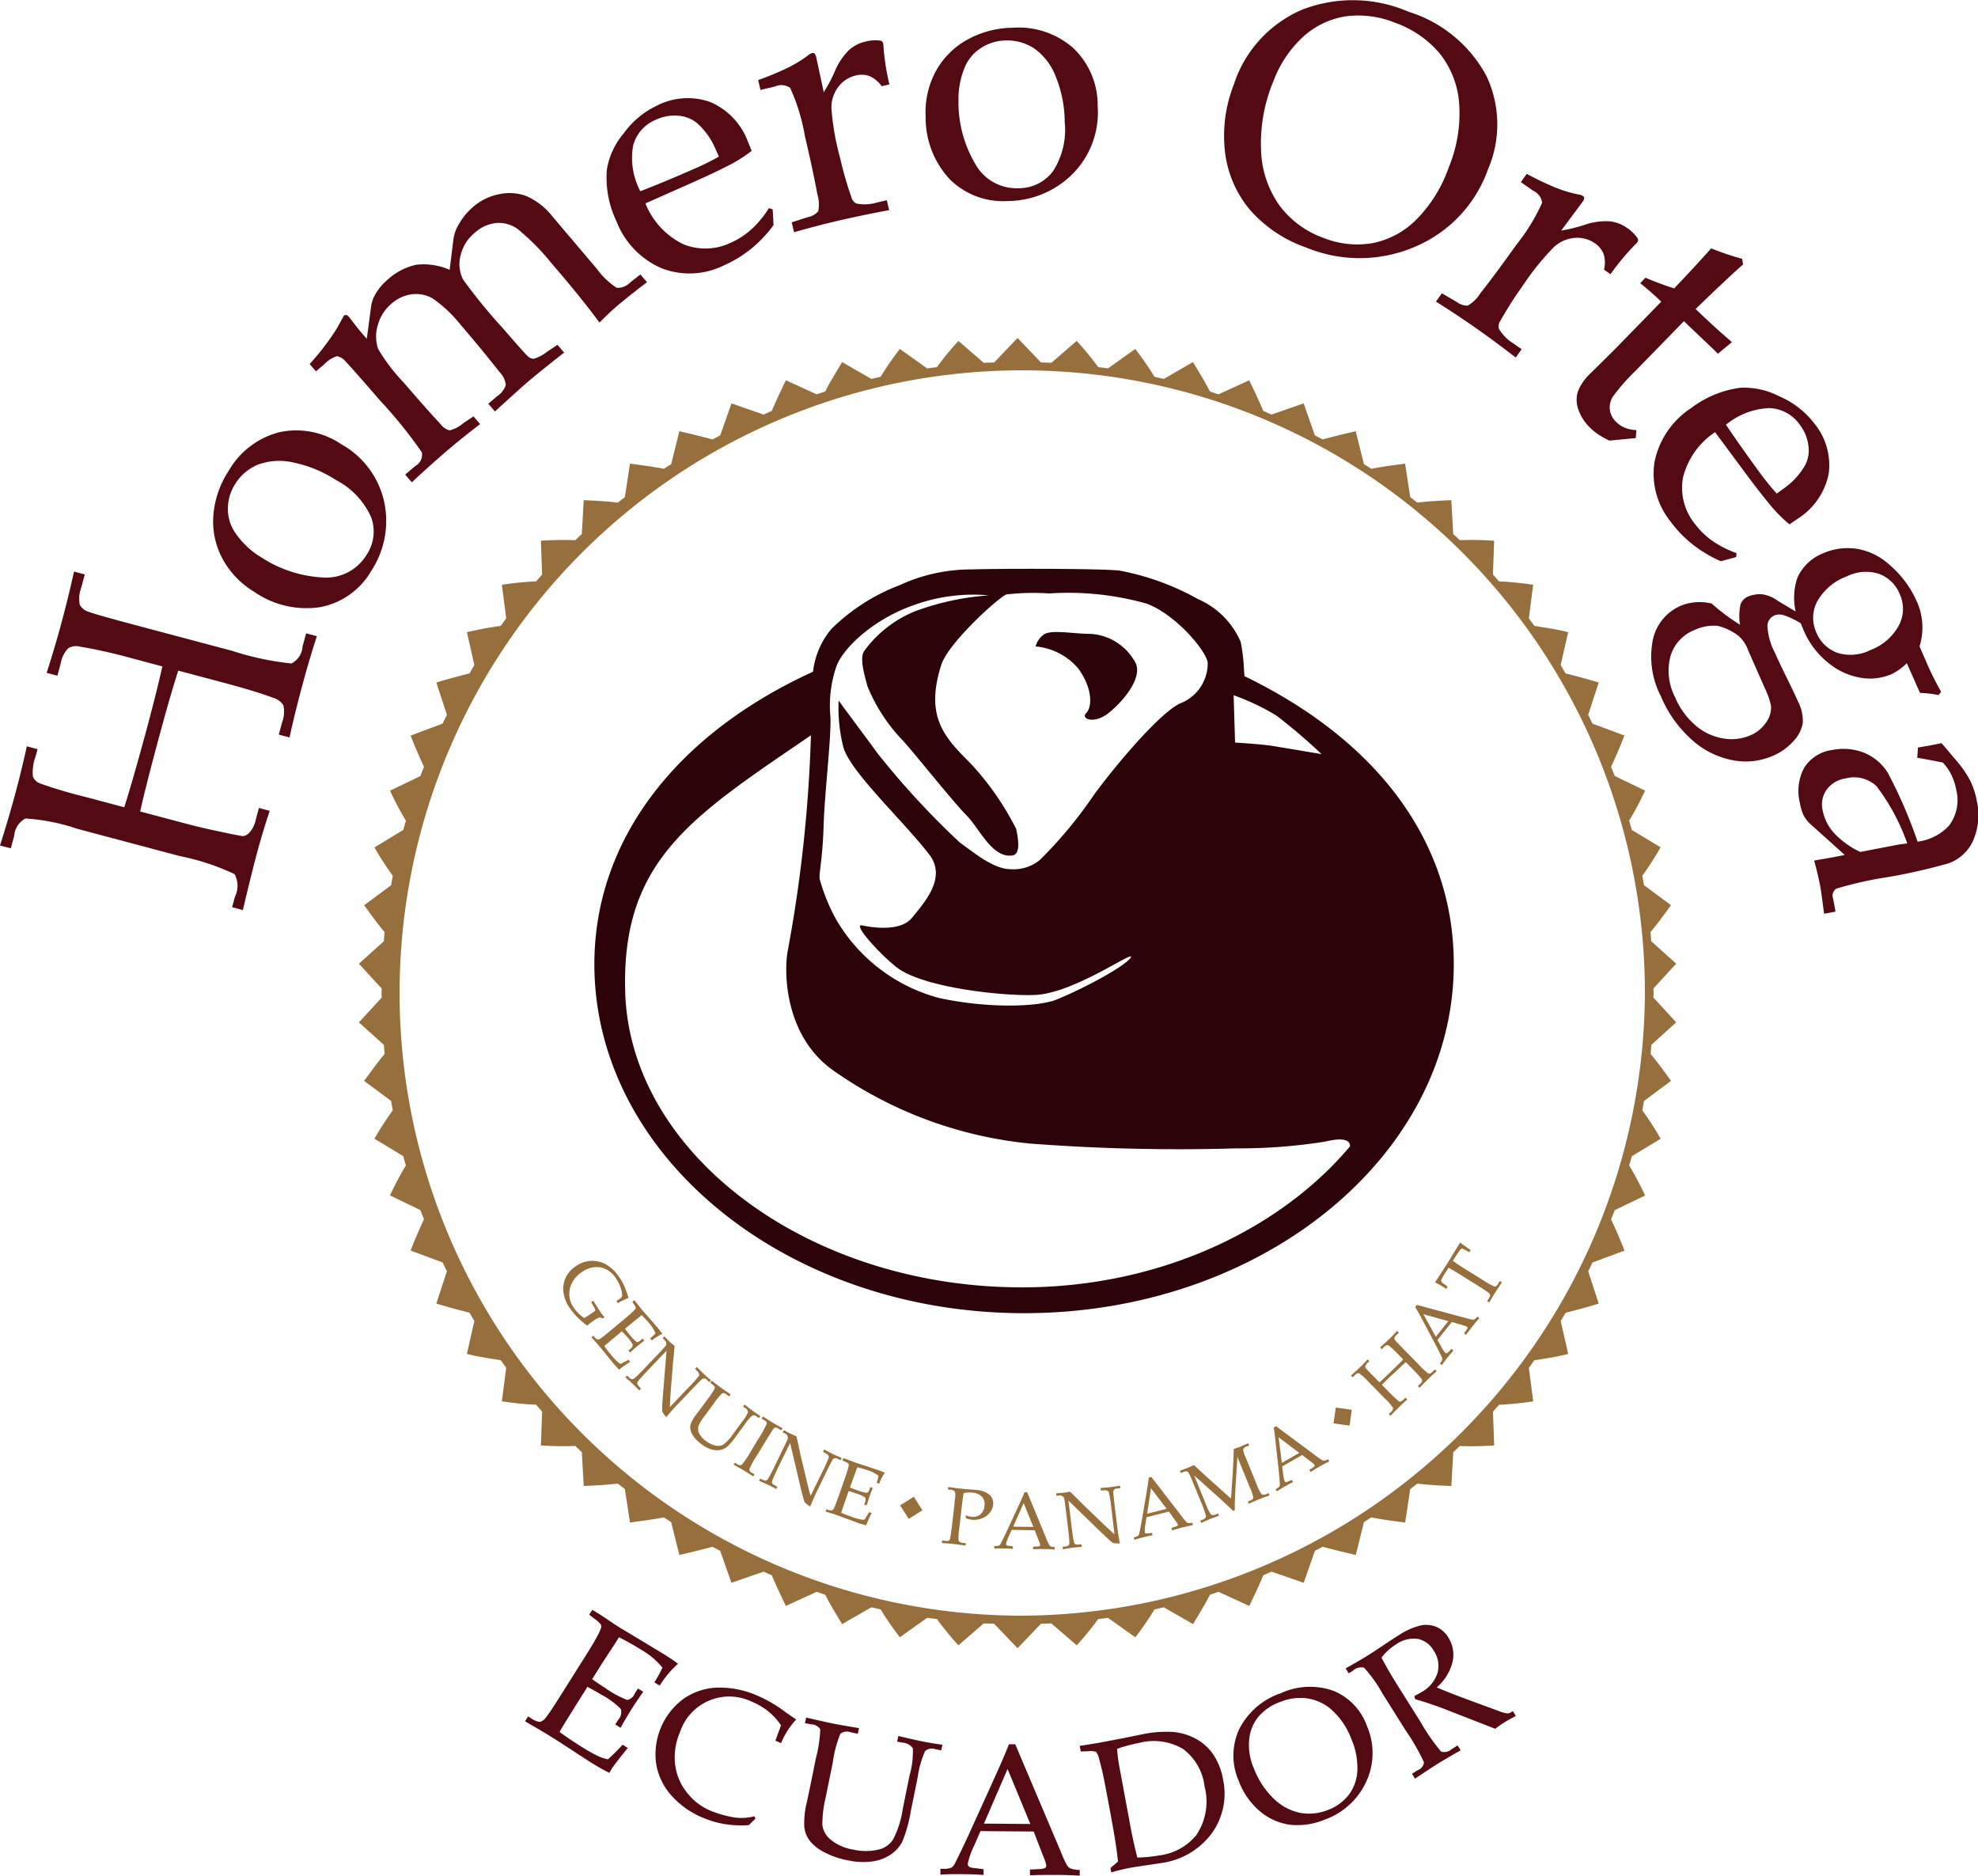 <svg id="logo_b01.svg" xmlns="http://www.w3.org/2000/svg" width="116" height="110" viewBox="0 0 116 110">
  <defs>
    <style>
      .cls-1 {
        fill: #2b0309;
      }

      .cls-1, .cls-2, .cls-3 {
        fill-rule: evenodd;
      }

      .cls-2 {
        fill: #976f3c;
      }

      .cls-3 {
        fill: #540a12;
      }
    </style>
  </defs>
  <path id="シェイプ_1" data-name="シェイプ 1" class="cls-1" d="M923.244,589.215c0.857,1.19.8,2.264,0.457,2.6s0.455,0.679,1.31,0,2.169-2.206,1.483-3.113a3.194,3.194,0,0,0-2.507-1.528c-1.029,0-2.4-.282-2.8.057a1.279,1.279,0,0,0-.455.679A3.7,3.7,0,0,1,923.244,589.215Zm9.74,0.438c-0.007-.106-0.02-0.226-0.029-0.355a10.545,10.545,0,0,0-.193-1.649,4.8,4.8,0,0,0-2.5-2.513,15.084,15.084,0,0,0-4.632-1.679c-0.674-.07-3.058-0.1-5.063-0.1-1.545,0-2.923.013-3.6,0.036a10,10,0,0,0-4.22.929,11.482,11.482,0,0,0-3.987,2.559,4.7,4.7,0,0,0-1.079,2.509c-8.151,3.73-12.824,9.973-12.824,17.152,0,11.284,11.306,20.467,25.2,20.467s25.2-9.183,25.2-20.467C945.262,599.482,940.9,593.489,932.984,589.653Zm1.867,2.307a32.227,32.227,0,0,1,2.65,2.264s-2.264-.382-2.9-0.484-2.17-.194-2.17-0.194l-0.085-2.775A13.748,13.748,0,0,1,934.851,591.96ZM908.3,598.441c0.057-1.924.456-5.208,0.4-6.395a7.094,7.094,0,0,1,.343-2.944c0.341-1.019,2.11-2.773,4.563-3.622a10.216,10.216,0,0,1,4.391-.566,15.575,15.575,0,0,0-4.32.927,6.906,6.906,0,0,0-2.986,2.321c-0.308.439,0.021,1.455,0.178,2.072a10.006,10.006,0,0,0,2.109,3.226c0.855,0.962,2.966,3.623,3.707,4.358s1.483,2.518,2.682,2.349c0.512-.073.343-0.99,0.228-1.557a16.719,16.719,0,0,0-2.682-3.848c-1.539-1.529-2.68-2.745-1.711-5.773,0.416-1.3,3.365-3.961,3.821-4.131a14.008,14.008,0,0,1,2.511-.057,16.873,16.873,0,0,1,5.7.595c1.712,0.622,3.536,2.8,3.593,3.48a2.523,2.523,0,0,1-1.624,2.377c-1.312.623-4.134,4.075-5.1,5.434a25.547,25.547,0,0,1-3.11,3.734,2.423,2.423,0,0,1-1.71.552c-0.97,0-2.012-.849-3-1.57a47.623,47.623,0,0,1-4.848-5.263c-0.619-.858-1.808-2.433-2.253-3.057a9.475,9.475,0,0,0,.258,2.66c0.317,1.438,3.605,4.452,5.075,6.395,1.026,1.359-.343,2.831-1.027,3.68s-2.4.565-2.908,0.453c-0.671-.149,1.147,1.815,2.053,2.49,1.6,1.188,6.329,1.672,8.1,1.584,2.282-.114,5.818-2.659,5.587-2.207s-2.582,1.751-4.349,2.476c-1.069.437-3.977,0.539-6.885-.085a9.948,9.948,0,0,1-6.046-4.6,10.949,10.949,0,0,1-.97-2.378C908.016,601.214,908.244,600.365,908.3,598.441Zm30.864,18.792c-4.042,4.814-11.083,8.262-19.228,8.262-12.608,0-22.993-7.879-23.271-17.32-0.229-7.754,3.936-10.3,10.892-15.054a81.9,81.9,0,0,1-1.367,12.678c-0.207,1.113-.229,4.98,2.736,7.017a24.1,24.1,0,0,0,11.463,4.244,114.23,114.23,0,0,0,12.092.284,32.018,32.018,0,0,0,5.247-.4C939.328,616.552,939.166,617.233,939.166,617.233Z" transform="translate(-860 -550)"/>
  <path id="シェイプ_1-2" data-name="シェイプ 1" class="cls-2" d="M958.3,609.954l-1.334-1.453c0-.09.008-0.177,0.008-0.267s-0.008-.177-0.008-0.267l1.334-1.456-1.465-1.318c-0.014-.178-0.024-0.357-0.04-0.537,0.436-.511.8-1.03,1.2-1.573l-1.582-1.174c-0.035-.184-0.066-0.369-0.1-0.551a18.321,18.321,0,0,0,1.073-1.668l-1.688-1.02c-0.05-.181-0.105-0.363-0.157-0.545a18.785,18.785,0,0,0,.936-1.76l-1.782-.858c-0.066-.181-0.143-0.358-0.214-0.537,0.274-.6.55-1.216,0.784-1.838l-1.874-.695c-0.084-.174-0.167-0.346-0.253-0.518l0.619-1.893c-0.643-.2-1.3-0.372-1.945-0.535-0.1-.161-0.186-0.326-0.286-0.487l0.44-1.93c-0.636-.166-1.324-0.267-1.986-0.37-0.107-.149-0.211-0.3-0.321-0.446l0.255-1.965a18.959,18.959,0,0,0-2.008-.2c-0.116-.135-0.233-0.27-0.353-0.4l0.072-1.983a19,19,0,0,0-2.015-.031c-0.126-.122-0.257-0.243-0.385-0.362l-0.113-1.985c-0.673.026-1.331,0.063-2,.143-0.134-.109-0.272-0.216-0.41-0.323l-0.3-1.965c-0.679.1-1.322,0.17-1.986,0.306-0.139-.1-0.286-0.182-0.429-0.274l-0.481-1.929c-0.665.151-1.305,0.305-1.941,0.48-0.15-.081-0.3-0.159-0.455-0.239l-0.657-1.875-1.886.656c-0.16-.07-0.319-0.144-0.479-0.211-0.254-.6-0.533-1.192-0.828-1.8l-1.805.825c-0.17-.056-0.334-0.115-0.5-0.169-0.3-.6-0.646-1.139-0.993-1.723l-1.712.987-0.543-.125a18.865,18.865,0,0,0-1.129-1.632l-1.6,1.139c-0.19-.028-0.381-0.049-0.573-0.073a17.7,17.7,0,0,0-1.263-1.538l-1.484,1.284c-0.2-.012-0.407-0.012-0.609-0.019l-1.374-1.437-1.375,1.437c-0.2.007-.407,0.007-0.609,0.019l-1.484-1.283a17.948,17.948,0,0,0-1.262,1.538c-0.191.023-.384,0.044-0.574,0.072l-1.6-1.139a18.5,18.5,0,0,0-1.128,1.633c-0.182.04-.363,0.083-0.544,0.124l-1.712-.987c-0.347.585-.688,1.125-0.993,1.724-0.167.053-.333,0.113-0.5,0.168l-1.807-.825c-0.292.608-.571,1.2-0.828,1.8-0.16.067-.317,0.141-0.477,0.211l-1.885-.656-0.659,1.875c-0.151.08-.3,0.158-0.455,0.24-0.636-.176-1.278-0.329-1.942-0.481l-0.48,1.929c-0.143.092-.289,0.179-0.428,0.274-0.666-.135-1.307-0.209-1.988-0.306l-0.3,1.968c-0.138.106-.276,0.211-0.412,0.32-0.673-.08-1.329-0.116-2-0.143l-0.113,1.986c-0.128.12-.256,0.239-0.382,0.361a19.307,19.307,0,0,0-2.017.031l0.072,1.983c-0.119.134-.234,0.269-0.352,0.4a18.77,18.77,0,0,0-2.009.2l0.255,1.965c-0.11.145-.212,0.3-0.32,0.445a20.093,20.093,0,0,0-1.984.371l0.437,1.93c-0.1.16-.189,0.325-0.286,0.487-0.643.162-1.3,0.333-1.945,0.535l0.62,1.892c-0.085.172-.17,0.344-0.253,0.518l-1.874.7c0.234,0.622.512,1.238,0.784,1.837-0.069.18-.146,0.356-0.212,0.537l-1.782.858a17.757,17.757,0,0,0,.934,1.76c-0.053.181-.107,0.362-0.156,0.545l-1.69,1.021a18.218,18.218,0,0,0,1.077,1.668c-0.036.181-.068,0.366-0.1,0.55l-1.583,1.176c0.4,0.541.769,1.062,1.2,1.572-0.017.179-.026,0.358-0.041,0.536l-1.464,1.32,1.334,1.454c0,0.09-.007.177-0.007,0.267s0.007,0.177.007,0.267l-1.334,1.453,1.464,1.319c0.015,0.18.024,0.359,0.041,0.536-0.435.513-.8,1.033-1.2,1.574l1.582,1.175c0.032,0.184.064,0.369,0.1,0.55a17.951,17.951,0,0,0-1.076,1.669l1.689,1.018c0.049,0.185.1,0.367,0.156,0.546a17.772,17.772,0,0,0-.933,1.761l1.781,0.857c0.066,0.183.143,0.358,0.212,0.537-0.272.6-.55,1.217-0.784,1.839l1.874,0.694c0.083,0.173.168,0.348,0.254,0.518l-0.62,1.895c0.645,0.2,1.3.371,1.944,0.535,0.1,0.16.187,0.325,0.286,0.484l-0.437,1.931c0.633,0.165,1.322.269,1.984,0.371,0.108,0.149.212,0.3,0.32,0.446l-0.254,1.964a18.48,18.48,0,0,0,2.007.2c0.119,0.134.235,0.271,0.354,0.406l-0.071,1.983a19,19,0,0,0,2.015.029c0.126,0.122.255,0.243,0.384,0.363l0.111,1.983c0.677-.026,1.332-0.061,2-0.14,0.136,0.109.275,0.211,0.413,0.32l0.3,1.965c0.681-.1,1.323-0.169,1.987-0.3,0.139,0.095.286,0.182,0.428,0.274l0.481,1.929c0.665-.152,1.3-0.308,1.94-0.48,0.151,0.082.305,0.158,0.456,0.239l0.659,1.873,1.885-.654c0.16,0.071.317,0.142,0.479,0.21,0.255,0.6.534,1.189,0.826,1.8l1.808-.827c0.168,0.056.333,0.118,0.5,0.17,0.3,0.6.646,1.142,0.993,1.723l1.712-.986c0.181,0.043.362,0.085,0.544,0.123a19.309,19.309,0,0,0,1.128,1.636l1.6-1.14c0.19,0.026.382,0.048,0.573,0.071a18.44,18.44,0,0,0,1.262,1.539l1.484-1.283c0.2,0.009.407,0.011,0.609,0.018l1.375,1.437,1.374-1.437c0.2-.007.407-0.009,0.609-0.018l1.487,1.283a18.846,18.846,0,0,0,1.262-1.539c0.19-.023.381-0.045,0.571-0.071l1.606,1.14a19.291,19.291,0,0,0,1.126-1.636c0.181-.038.361-0.08,0.543-0.123l1.714,0.986c0.348-.584.688-1.123,0.991-1.723,0.169-.052.333-0.114,0.5-0.17l1.807,0.827c0.293-.612.572-1.2,0.826-1.8,0.162-.068.319-0.142,0.482-0.21l1.883,0.654,0.657-1.873c0.15-.081.305-0.157,0.457-0.239,0.637,0.172,1.277.326,1.941,0.48l0.479-1.929c0.143-.092.29-0.179,0.429-0.276,0.666,0.137,1.307.21,1.986,0.306l0.3-1.965c0.138-.1.276-0.211,0.41-0.32,0.676,0.079,1.331.114,2,.14l0.113-1.983c0.128-.12.259-0.241,0.385-0.363a18.992,18.992,0,0,0,2.015-.032l-0.072-1.98c0.12-.135.237-0.272,0.356-0.406a18.9,18.9,0,0,0,2.005-.2l-0.255-1.964c0.11-.146.214-0.3,0.321-0.446,0.662-.1,1.35-0.206,1.986-0.371l-0.44-1.931c0.1-.159.19-0.324,0.288-0.484,0.643-.166,1.3-0.336,1.943-0.537l-0.619-1.893c0.086-.17.171-0.345,0.253-0.518l1.874-.694c-0.234-.622-0.51-1.238-0.784-1.839,0.071-.179.148-0.354,0.214-0.537l1.782-.857a18.956,18.956,0,0,0-.936-1.763c0.052-.18.107-0.359,0.157-0.544l1.688-1.02a17.431,17.431,0,0,0-1.073-1.667c0.033-.181.064-0.368,0.1-0.55L958,613.383c-0.4-.543-0.769-1.063-1.2-1.574,0.016-.177.026-0.359,0.043-0.536Zm-38.629,34.794a36.516,36.516,0,1,1,36.795-36.514A36.7,36.7,0,0,1,919.667,644.748Zm-24.5-17.5a2.057,2.057,0,0,0-.351.191,3.71,3.71,0,0,0-.384.3,4.37,4.37,0,0,1-1.034-1.049,2.047,2.047,0,0,1-.359-0.92,1.524,1.524,0,0,1,.141-0.86,1.661,1.661,0,0,1,.6-0.669,1.683,1.683,0,0,1,.879-0.3,1.664,1.664,0,0,1,.884.212,2.418,2.418,0,0,1,.79.778,3.142,3.142,0,0,1,.246.428,5.176,5.176,0,0,1,.215.565l0.065,0.193a4.4,4.4,0,0,0-.63.3l-0.082-.121,0.13-.087a0.49,0.49,0,0,0,.2-0.18,1.073,1.073,0,0,0-.052-0.409,2.038,2.038,0,0,0-.291-0.631,1.42,1.42,0,0,0-.895-0.661,1.445,1.445,0,0,0-1.105.262,1.618,1.618,0,0,0-.691.886,1.384,1.384,0,0,0,.214,1.231,2.338,2.338,0,0,0,.6.586c0.115-.066.234-0.139,0.358-0.222,0.158-.106.248-0.17,0.27-0.191a0.08,0.08,0,0,0,.027-0.059,1.357,1.357,0,0,0-.109-0.217l-0.135-.242,0.123-.082c0.186,0.3.326,0.524,0.422,0.668a2.929,2.929,0,0,0,.235.306l-0.1.063Zm1.3,0.822-0.44.367-0.251.212c-0.157.13-.272,0.229-0.342,0.293,0.135,0.187.285,0.376,0.451,0.575a3.907,3.907,0,0,0,.3.318,1.037,1.037,0,0,0,.2.147c0.128-.059.286-0.137,0.469-0.239l0.1,0.119a6.567,6.567,0,0,0-.566.389l-0.077.072c-0.129-.126-0.248-0.256-0.357-0.386l-0.234-.286q-0.378-.471-0.561-0.687c-0.118-.14-0.277-0.32-0.48-0.544l0.112-.092,0.046,0.054a0.5,0.5,0,0,0,.2.17,0.284,0.284,0,0,0,.187-0.066q0.125-.081.51-0.4l0.983-.82c0.161-.134.291-0.248,0.386-0.341a1.345,1.345,0,0,0,.163-0.176,0.159,0.159,0,0,0,.013-0.079,0.66,0.66,0,0,0-.1-0.177l-0.1-.148,0.112-.1,0.162,0.191,0.154,0.2c0.084,0.109.151,0.189,0.2,0.244l0.589,0.673,0.278,0.322c0.094,0.108.183,0.224,0.269,0.345a2.548,2.548,0,0,0-.617.387l-0.1-.12a3.236,3.236,0,0,0,.312-0.293,1.961,1.961,0,0,0-.358-0.582c-0.138-.163-0.289-0.326-0.455-0.491q-0.165.141-.338,0.277l-0.278.226-0.362.3c0.091,0.123.174,0.231,0.25,0.321a2.517,2.517,0,0,0,.436.454,0.271,0.271,0,0,0,.23-0.1l0.117-.1,0.1,0.123q-0.282.212-.443,0.347c-0.114.1-.243,0.21-0.391,0.347l-0.1-.123,0.105-.084a0.3,0.3,0,0,0,.152-0.242,1.916,1.916,0,0,0-.358-0.5C896.664,628.274,896.571,628.175,896.474,628.075Zm2.618,1.139-1.111,1.167c-0.252.265-.424,0.455-0.514,0.57a0.339,0.339,0,0,0-.1.182,0.427,0.427,0,0,0,.126.192l0.1,0.111-0.1.106c-0.117-.125-0.225-0.232-0.325-0.326-0.069-.066-0.232-0.213-0.487-0.437l0.1-.105,0.123,0.114a0.3,0.3,0,0,0,.173.1,0.252,0.252,0,0,0,.155-0.08c0.131-.111.3-0.275,0.5-0.484l0.8-.84c0.149-.156.3-0.314,0.438-0.472a0.382,0.382,0,0,0,.1-0.156,0.338,0.338,0,0,0,0-.13,0.306,0.306,0,0,0-.1-0.144l-0.105-.1,0.1-.106c0.138,0.142.243,0.251,0.318,0.322s0.175,0.156.281,0.24c-0.019.241-.038,0.471-0.063,0.695s-0.044.447-.06,0.679l-0.1,1.252q-0.049.677-.051,0.957l1.032-1.085a7.351,7.351,0,0,0,.684-0.763,0.31,0.31,0,0,0-.12-0.267l-0.116-.13,0.1-.106c0.174,0.179.312,0.314,0.413,0.409s0.245,0.224.419,0.373l-0.1.106-0.13-.123a0.217,0.217,0,0,0-.281-0.066c-0.053.035-.293,0.277-0.719,0.723l-0.725.761c-0.2.2-.42,0.459-0.673,0.759a2.377,2.377,0,0,1-.219-0.3,0.28,0.28,0,0,1-.02-0.12c0-.258.019-0.534,0.043-0.832Zm2.566,1.877,0.088-.118c0.251,0.2.436,0.337,0.553,0.423s0.308,0.215.554,0.38l-0.088.118-0.138-.1a0.284,0.284,0,0,0-.262-0.086,3.108,3.108,0,0,0-.486.584l-0.542.735a2.893,2.893,0,0,0-.367.591,0.57,0.57,0,0,0,.033.435,1.2,1.2,0,0,0,.414.467,1.419,1.419,0,0,0,.624.273,0.587,0.587,0,0,0,.4-0.09,2.442,2.442,0,0,0,.545-0.591l0.519-.709a2.266,2.266,0,0,0,.37-0.591,0.35,0.35,0,0,0-.193-0.248l-0.1-.071,0.087-.121c0.254,0.2.418,0.325,0.487,0.376,0.117,0.083.261,0.182,0.439,0.3l-0.088.119-0.129-.092a0.25,0.25,0,0,0-.25-0.062,2.391,2.391,0,0,0-.455.532l-0.518.7a3.59,3.59,0,0,1-.527.617,0.915,0.915,0,0,1-.4.175,1.105,1.105,0,0,1-.5-0.033,1.781,1.781,0,0,1-.557-0.286,2.013,2.013,0,0,1-.468-0.447,1.053,1.053,0,0,1-.206-0.416,0.7,0.7,0,0,1,.022-0.368,2.178,2.178,0,0,1,.323-0.543l0.267-.353,0.421-.574a3.48,3.48,0,0,0,.4-0.614,0.265,0.265,0,0,0-.153-0.209Zm1.443,4.693,0.126,0.073a0.254,0.254,0,0,0,.276.048,5.693,5.693,0,0,0,.56-0.835l0.409-.675a6.522,6.522,0,0,0,.5-0.9,0.215,0.215,0,0,0-.143-0.2l-0.162-.1,0.076-.126q0.326,0.214.651,0.41c0.178,0.106.346,0.2,0.5,0.281l-0.076.125-0.154-.095a0.359,0.359,0,0,0-.2-0.073,0.321,0.321,0,0,0-.147.146c-0.093.138-.249,0.388-0.472,0.752l-0.416.685a5.468,5.468,0,0,0-.482.872,0.252,0.252,0,0,0,.171.211l0.131,0.08-0.075.123c-0.158-.107-0.335-0.217-0.53-0.336-0.226-.137-0.431-0.252-0.62-0.352Zm3.238-1.154-0.707,1.445c-0.159.331-.264,0.562-0.314,0.7a0.362,0.362,0,0,0-.039.2,0.456,0.456,0,0,0,.18.144l0.131,0.076-0.066.13c-0.148-.083-0.285-0.153-0.408-0.215-0.086-.038-0.285-0.13-0.6-0.267l0.064-.13,0.153,0.071a0.348,0.348,0,0,0,.195.05,0.261,0.261,0,0,0,.126-0.126c0.091-.144.2-0.35,0.329-0.612l0.5-1.039c0.1-.194.189-0.391,0.277-0.582a0.4,0.4,0,0,0,.047-0.182,0.28,0.28,0,0,0-.042-0.12,0.339,0.339,0,0,0-.136-0.109L905.9,634l0.065-.132c0.173,0.092.307,0.166,0.4,0.21s0.214,0.1.34,0.144c0.057,0.237.107,0.462,0.152,0.681s0.094,0.442.148,0.666l0.293,1.222c0.1,0.44.186,0.749,0.243,0.927l0.653-1.34a7.079,7.079,0,0,0,.418-0.939,0.307,0.307,0,0,0-.195-0.214l-0.15-.09,0.063-.133c0.222,0.121.394,0.209,0.52,0.27s0.3,0.137.513,0.227l-0.065.13-0.162-.076a0.22,0.22,0,0,0-.289.021c-0.039.053-.2,0.352-0.466,0.908l-0.458.943q-0.187.378-.408,0.923a2.644,2.644,0,0,1-.3-0.223,0.321,0.321,0,0,1-.057-0.109c-0.072-.246-0.143-0.516-0.212-0.806Zm3.435,2.813-0.191.539-0.105.309c-0.069.191-.116,0.336-0.143,0.428,0.21,0.088.439,0.177,0.684,0.262a3,3,0,0,0,.424.121,1.033,1.033,0,0,0,.25.023c0.081-.115.176-0.264,0.282-0.441l0.147,0.049a6.734,6.734,0,0,0-.286.622l-0.031.1c-0.174-.043-0.343-0.094-0.507-0.149l-0.343-.128c-0.38-.141-0.66-0.245-0.84-0.307s-0.4-.135-0.691-0.222l0.047-.139,0.069,0.023a0.541,0.541,0,0,0,.255.048,0.268,0.268,0,0,0,.128-0.154c0.044-.088.12-0.288,0.232-0.6l0.421-1.2q0.1-.3.157-0.489a1.153,1.153,0,0,0,.048-0.236,0.149,0.149,0,0,0-.028-0.074,0.7,0.7,0,0,0-.177-0.1l-0.165-.076,0.048-.137,0.239,0.08,0.232,0.087c0.129,0.053.227,0.091,0.3,0.112l0.854,0.281,0.4,0.137c0.138,0.045.274,0.1,0.41,0.158a2.662,2.662,0,0,0-.331.645l-0.15-.051a2.831,2.831,0,0,0,.116-0.409,1.989,1.989,0,0,0-.607-0.32c-0.2-.068-0.417-0.132-0.643-0.191-0.046.137-.1,0.274-0.147,0.411l-0.124.334-0.158.444c0.143,0.061.272,0.111,0.383,0.149a2.51,2.51,0,0,0,.608.17,0.26,0.26,0,0,0,.148-0.2l0.05-.142,0.151,0.052c-0.088.218-.156,0.39-0.2,0.522s-0.1.3-.157,0.5l-0.15-.053,0.045-.127a0.312,0.312,0,0,0,.007-0.286,2.046,2.046,0,0,0-.568-0.248C910.039,637.516,909.909,637.479,909.774,637.443Zm3.823,0.338,0.5,0.794-0.8.5-0.506-.794Zm2.92-.22c-0.037.222-.069,0.456-0.1,0.709l-0.151,1.317a3.446,3.446,0,0,0-.048.779,0.3,0.3,0,0,0,.265.116l0.159,0.019-0.016.144c-0.274-.04-0.489-0.073-0.646-0.09-0.14-.016-0.388-0.038-0.745-0.068l0.016-.145,0.211,0.024a0.331,0.331,0,0,0,.192-0.014,0.225,0.225,0,0,0,.071-0.14c0.014-.072.05-0.295,0.1-0.666l0.14-1.231,0.049-.48a0.686,0.686,0,0,0-.022-0.371,0.412,0.412,0,0,0-.281-0.1l-0.116-.012,0.015-.144c0.194,0.028.438,0.059,0.736,0.094,0.176,0.019.37,0.036,0.586,0.052,0.142,0.01.248,0.019,0.321,0.026a1.324,1.324,0,0,1,.8.3,0.664,0.664,0,0,1,.189.577,0.912,0.912,0,0,1-.2.467,1.086,1.086,0,0,1-.459.324,1.258,1.258,0,0,1-.589.078,1.951,1.951,0,0,1-.344-0.085l-0.026-.177a1.5,1.5,0,0,0,.337.087,0.7,0.7,0,0,0,.53-0.132,0.746,0.746,0,0,0,.249-0.508,0.647,0.647,0,0,0-.143-0.527,0.872,0.872,0,0,0-.577-0.248A1.694,1.694,0,0,0,916.517,637.561Zm4.169,2.182-1.353-.022-0.165.371a1.923,1.923,0,0,0-.164.454,0.1,0.1,0,0,0,.029.076,0.378,0.378,0,0,0,.147.037l0.225,0.031,0,0.146c-0.15-.014-0.317-0.023-0.5-0.023-0.224,0-.421,0-0.592.007v-0.149h0.072a0.513,0.513,0,0,0,.212-0.031,0.341,0.341,0,0,0,.105-0.139c0.114-.222.231-0.461,0.349-0.716l0.668-1.437c0.179-.381.3-0.657,0.364-0.832l0.16,0,1.138,2.754a2.263,2.263,0,0,0,.155.335,0.194,0.194,0,0,0,.088.085,0.68,0.68,0,0,0,.231.036l0,0.146c-0.2-.014-0.4-0.021-0.579-0.026s-0.4,0-.686.007l0-.146,0.231-.01a0.518,0.518,0,0,0,.147-0.023,0.076,0.076,0,0,0,.036-0.064,0.733,0.733,0,0,0-.067-0.22Zm-1.262-.211,1.179,0.016-0.567-1.4ZM922.66,638l0.193,1.6c0.045,0.361.081,0.614,0.112,0.753a0.406,0.406,0,0,0,.081.2,0.5,0.5,0,0,0,.229.023l0.152-.007,0.017,0.146c-0.172.01-.324,0.022-0.462,0.038-0.093.01-.31,0.043-0.648,0.1l-0.019-.147,0.167-.018a0.33,0.33,0,0,0,.193-0.067,0.236,0.236,0,0,0,.037-0.168c0-.172-0.023-0.4-0.059-0.694l-0.138-1.144q-0.039-.323-0.086-0.639a0.431,0.431,0,0,0-.057-0.179,0.39,0.39,0,0,0-.1-0.078,0.355,0.355,0,0,0-.174-0.019l-0.145.019-0.017-.144c0.2-.014.35-0.028,0.452-0.04s0.234-.033.365-0.059c0.176,0.168.343,0.331,0.5,0.491s0.319,0.319.486,0.48l0.912,0.872q0.492,0.468.707,0.65l-0.178-1.482a7.374,7.374,0,0,0-.158-1.009,0.319,0.319,0,0,0-.283-0.078l-0.177.007-0.016-.146c0.25-.019.446-0.038,0.584-0.052s0.328-.048.554-0.085l0.017,0.146-0.176.021a0.217,0.217,0,0,0-.234.171c-0.007.066,0.029,0.4,0.1,1.013l0.126,1.04c0.033,0.279.088,0.613,0.159,1a2.275,2.275,0,0,1-.376-0.026,0.319,0.319,0,0,1-.1-0.058c-0.2-.17-0.4-0.358-0.62-0.567Zm5.89,0.645-1.315.329-0.059.4a1.83,1.83,0,0,0-.039.48,0.093,0.093,0,0,0,.046.068,0.408,0.408,0,0,0,.154,0l0.224-.031,0.036,0.14c-0.148.025-.314,0.061-0.5,0.109-0.217.054-.408,0.108-0.57,0.158l-0.035-.142,0.069-.016a0.549,0.549,0,0,0,.195-0.086,0.355,0.355,0,0,0,.064-0.163c0.053-.243.1-0.5,0.151-0.782l0.266-1.56c0.069-.413.115-0.711,0.131-0.895l0.155-.038,1.822,2.361a2.7,2.7,0,0,0,.24.285,0.227,0.227,0,0,0,.107.058,0.846,0.846,0,0,0,.231-0.024l0.038,0.141c-0.2.038-.388,0.081-0.566,0.126s-0.386.1-.66,0.182l-0.036-.139,0.219-.074a0.416,0.416,0,0,0,.138-0.059,0.069,0.069,0,0,0,.017-0.071,0.857,0.857,0,0,0-.121-0.2Zm-1.275.123,1.144-.286-0.919-1.207Zm5.292-3.337-0.1,1.591c-0.038.6-.055,1.113-0.057,1.548l-0.088.035c-0.105-.106-0.393-0.373-0.86-0.8l-1.431-1.283,0.678,1.664a2.548,2.548,0,0,0,.319.641,0.389,0.389,0,0,0,.324-0.038l0.079-.034,0.057,0.135c-0.207.071-.371,0.132-0.5,0.182-0.091.038-.272,0.116-0.541,0.236l-0.055-.137,0.141-.054a0.317,0.317,0,0,0,.173-0.121,0.212,0.212,0,0,0,0-.169,6.983,6.983,0,0,0-.238-0.662l-0.5-1.217a6.067,6.067,0,0,0-.259-0.575,0.168,0.168,0,0,0-.109-0.087,0.476,0.476,0,0,0-.236.052l-0.115.045-0.054-.135q0.381-.138.481-0.177c0.083-.033.2-0.085,0.343-0.156q0.5,0.471,1.128,1.033l1.046,0.933,0.088-1.29c0.029-.451.055-0.993,0.074-1.619,0.185-.062.316-0.106,0.388-0.137s0.236-.1.457-0.2l0.055,0.137-0.14.057a0.3,0.3,0,0,0-.21.158,1.421,1.421,0,0,0,.152.49l0.641,1.571a2.216,2.216,0,0,0,.293.586,0.307,0.307,0,0,0,.28-0.024l0.124-.049,0.055,0.134c-0.2.071-.4,0.145-0.583,0.218s-0.412.172-.628,0.272l-0.055-.137,0.142-.057a0.233,0.233,0,0,0,.179-0.159,2.915,2.915,0,0,0-.227-0.649Zm3.8-.106-1.172.669,0.05,0.4a2.032,2.032,0,0,0,.093.473,0.1,0.1,0,0,0,.064.052,0.416,0.416,0,0,0,.148-0.043l0.207-.087,0.074,0.125c-0.133.064-.286,0.144-0.445,0.236-0.2.111-.362,0.213-0.5,0.308l-0.074-.126,0.059-.04a0.434,0.434,0,0,0,.165-0.133,0.33,0.33,0,0,0,.019-0.172c-0.019-.248-0.041-0.513-0.069-0.8l-0.172-1.57c-0.045-.42-0.083-0.718-0.116-0.9l0.138-.078,2.4,1.782a3.081,3.081,0,0,0,.308.213,0.233,0.233,0,0,0,.118.023,0.657,0.657,0,0,0,.22-0.085l0.071,0.128c-0.181.09-.35,0.182-0.512,0.272s-0.343.2-.583,0.354l-0.074-.128,0.193-.125a0.417,0.417,0,0,0,.114-0.094,0.079,0.079,0,0,0,0-.076,0.8,0.8,0,0,0-.17-0.153Zm-1.193.463,1.021-.584-1.212-.918Zm3.163-3.246,0.938,0.132-0.131.928-0.938-.13Zm2.705-1.329,0.459,0.466c0.079,0.08.174,0.17,0.284,0.274,0.157,0.144.243,0.22,0.264,0.232a0.121,0.121,0,0,0,.1,0,0.4,0.4,0,0,0,.16-0.109l0.117-.111,0.1,0.107c-0.153.132-.293,0.264-0.431,0.4s-0.315.309-.548,0.553l-0.1-.1,0.1-.1a0.33,0.33,0,0,0,.15-0.257,2.985,2.985,0,0,0-.5-0.575l-0.983-1a2.585,2.585,0,0,0-.52-0.464,0.284,0.284,0,0,0-.242.123l-0.126.118-0.1-.1c0.193-.173.367-0.333,0.526-0.485s0.313-.309.455-0.466l0.1,0.105-0.072.07a0.648,0.648,0,0,0-.169.211,0.163,0.163,0,0,0,.036.125,5.893,5.893,0,0,0,.424.456l0.373,0.381c0.205-.185.462-0.426,0.767-0.723,0.262-.253.469-0.459,0.624-0.625l-0.319-.325a6.432,6.432,0,0,0-.488-0.459,0.2,0.2,0,0,0-.143-0.054,0.389,0.389,0,0,0-.186.123l-0.121.115-0.1-.1c0.178-.155.343-0.309,0.5-0.458s0.333-.331.5-0.51l0.105,0.1-0.129.125a0.446,0.446,0,0,0-.138.19,0.215,0.215,0,0,0,.059.146c0.046,0.054.2,0.215,0.462,0.482l0.9,0.919a3.574,3.574,0,0,0,.588.539,0.267,0.267,0,0,0,.241-0.12l0.133-.126,0.1,0.106c-0.161.14-.326,0.291-0.488,0.45-0.188.184-.36,0.356-0.514,0.52l-0.1-.1,0.116-.112a0.417,0.417,0,0,0,.136-0.188,0.22,0.22,0,0,0-.062-0.154c-0.1-.125-0.26-0.3-0.474-0.515l-0.424-.433c-0.167.144-.371,0.336-0.614,0.572C941.469,630.771,941.209,631.034,941.038,631.211Zm4.1-3.686-0.841,1.051,0.2,0.357a1.852,1.852,0,0,0,.262.4,0.084,0.084,0,0,0,.079.024,0.331,0.331,0,0,0,.121-0.092l0.159-.159,0.117,0.092c-0.1.111-.212,0.237-0.326,0.381-0.14.177-.26,0.333-0.357,0.473l-0.114-.093,0.04-.056a0.509,0.509,0,0,0,.107-0.185,0.386,0.386,0,0,0-.05-0.167c-0.107-.225-0.226-0.463-0.359-0.714l-0.743-1.4c-0.195-.371-0.343-0.636-0.441-0.79l0.1-.125,2.893,0.778a2.761,2.761,0,0,0,.365.085,0.219,0.219,0,0,0,.119-0.021,0.767,0.767,0,0,0,.171-0.159l0.117,0.092c-0.136.149-.262,0.3-0.374,0.44s-0.243.315-.415,0.541l-0.114-.089,0.134-.188a0.389,0.389,0,0,0,.069-0.132,0.073,0.073,0,0,0-.029-0.066,0.9,0.9,0,0,0-.214-0.083Zm-0.939.867,0.734-.917-1.467-.411Zm1-4.455c0.19,0.14.393,0.277,0.612,0.414l1.131,0.7a4.137,4.137,0,0,0,.712.4,0.29,0.29,0,0,0,.208-0.184l0.092-.146,0.124,0.077c-0.154.228-.283,0.421-0.386,0.582s-0.221.359-.357,0.593l-0.126-.078,0.107-.163a0.347,0.347,0,0,0,.072-0.191,0.239,0.239,0,0,0-.1-0.132c-0.148-.112-0.341-0.242-0.586-0.395l-1.131-.705c-0.224-.139-0.429-0.262-0.624-0.368l-0.126.2a3.386,3.386,0,0,0-.315.548,0.261,0.261,0,0,0,.136.175l0.25,0.194-0.078.123-0.234-.149c-0.095-.059-0.238-0.137-0.426-0.232,0.46-.7.726-1.115,0.8-1.24l0.674-1.1a7.579,7.579,0,0,0,.619.446l-0.079.123-0.274-.142a0.4,0.4,0,0,0-.181-0.066,0.191,0.191,0,0,0-.09.078c-0.1.137-.212,0.3-0.326,0.479Z" transform="translate(-860 -550)"/>
  <path id="シェイプ_1-3" data-name="シェイプ 1" class="cls-3" d="M868.219,597.588l2.8,0.743q0.721,0.193,1.707.4,1.38,0.3,1.535.3a0.609,0.609,0,0,0,.374-0.21,1.673,1.673,0,0,0,.367-0.764l0.183-.675,0.631,0.168q-0.42,1.272-.745,2.474-0.312,1.161-.828,3.345l-0.631-.168,0.167-.615a1.436,1.436,0,0,0-.023-1.326,13.873,13.873,0,0,0-3.206-1.056l-6.033-1.605a11.683,11.683,0,0,0-3.029-.6,1.265,1.265,0,0,0-.655,1.013l-0.2.734L860,599.584q0.513-1.618.894-3.031t0.679-2.788l0.63,0.168-0.116.427a2.634,2.634,0,0,0-.157,1.182,0.7,0.7,0,0,0,.418.4,27.012,27.012,0,0,0,2.655.791l2.286,0.608q0.548-1.749,1.285-4.479,0.624-2.315.947-3.781l-1.954-.522a29.691,29.691,0,0,0-2.91-.645,0.85,0.85,0,0,0-.664.11,1.7,1.7,0,0,0-.433.886l-0.193.715-0.63-.168q0.48-1.5.848-2.861,0.4-1.469.756-3.077l0.63,0.168-0.2.755a1.849,1.849,0,0,0-.093,1.024,0.9,0.9,0,0,0,.555.424q0.442,0.165,2.855.807l5.533,1.472a16.691,16.691,0,0,0,3.475.739,1.207,1.207,0,0,0,.648-0.993l0.209-.774,0.63,0.166q-0.441,1.353-.834,2.812-0.452,1.668-.77,3.126l-0.629-.167,0.184-.685a1.807,1.807,0,0,0,.088-1.02,0.969,0.969,0,0,0-.584-0.444q-1-.383-2.978-0.908l-2.606-.694q-0.447,1.381-1.035,3.557Q868.578,595.98,868.219,597.588ZM874.9,584.7a5.08,5.08,0,0,1-1.842-1.917,4.612,4.612,0,0,1-.548-2.515,5.508,5.508,0,0,1,.886-2.632,4.81,4.81,0,0,1,2.977-2.288,4.7,4.7,0,0,1,3.656.713,5.108,5.108,0,0,1,2.546,3.6,5.337,5.337,0,0,1-.808,3.826A4.4,4.4,0,0,1,878.8,585.6,5.36,5.36,0,0,1,874.9,584.7Zm0.411-2.024a7.258,7.258,0,0,0,3.565,1.185,2.772,2.772,0,0,0,2.624-1.326,2.446,2.446,0,0,0,.264-2.206,4.531,4.531,0,0,0-2.046-2.171,7.37,7.37,0,0,0-2.543-1.042,3.628,3.628,0,0,0-2.053.134,2.832,2.832,0,0,0-1.327,1.13,2.675,2.675,0,0,0-.43,1.46,2.457,2.457,0,0,0,.428,1.4A4.934,4.934,0,0,0,875.312,582.68Zm6.2-12.81,0.244-1.834a1.989,1.989,0,0,1,.257-0.775,3.246,3.246,0,0,1,.689-0.83,3.685,3.685,0,0,1,1.7-.9,3.806,3.806,0,0,1,1.968.295l0.221-1.786a2.279,2.279,0,0,1,.328-0.9,3.813,3.813,0,0,1,.811-0.989,3.32,3.32,0,0,1,1.568-.764,2.847,2.847,0,0,1,1.59.123,4.047,4.047,0,0,1,1.509,1.184l2.609,3.08a4.358,4.358,0,0,0,1.162,1.107,1,1,0,0,0,.788-0.312l0.6-.468,0.39,0.453-0.4.3c-0.632.5-1.057,0.836-1.273,1.021q-0.5.424-1.116,1.044-1.135-1.537-2.807-3.47a13.478,13.478,0,0,0-2-2.023,1.9,1.9,0,0,0-1.237-.344,2.173,2.173,0,0,0-1.257.563,2.436,2.436,0,0,0-.85,1.362,1.982,1.982,0,0,0,.156,1.394,31.488,31.488,0,0,0,2.323,2.845q1.248,1.444,1.446,1.626a0.538,0.538,0,0,0,.376.173,2.45,2.45,0,0,0,.806-0.434l0.582-.384,0.39,0.452q-1.439,1.13-2.091,1.686-0.519.442-1.966,1.768l-0.391-.452,0.527-.449a1.249,1.249,0,0,0,.5-0.654,1.28,1.28,0,0,0-.375-0.766q-1.045-1.335-2.246-2.726a7.832,7.832,0,0,0-1.652-1.571,1.969,1.969,0,0,0-1.219-.257,2.229,2.229,0,0,0-1.208.552,2.5,2.5,0,0,0-.81,1.273,2.257,2.257,0,0,0,.026,1.389,10.715,10.715,0,0,0,1.489,1.959q1.452,1.682,2.166,2.443a1.02,1.02,0,0,0,.523.369,1.9,1.9,0,0,0,.811-0.421l0.6-.4,0.391,0.453q-1.031.783-1.9,1.525-0.99.844-2.107,1.888l-0.391-.452,0.6-.508a0.758,0.758,0,0,0,.381-0.793,26.051,26.051,0,0,0-2.438-3.025q-1.69-1.954-2.018-2.287a0.915,0.915,0,0,0-.52-0.333,1.763,1.763,0,0,0-.748.476l-0.488.415-0.371-.429a14.685,14.685,0,0,0,1.618-2.123l0.385-.707c0.1-.08.2-0.057,0.305,0.068l0.228,0.295Q881.044,569.344,881.513,569.87Zm16.34-7.938a4.515,4.515,0,0,0,2.212,2.389,3.429,3.429,0,0,0,2.811-.092,4.5,4.5,0,0,0,1.218-.8,5.81,5.81,0,0,0,1-1.218l0.222,0.069,0.052,0.923a7.459,7.459,0,0,1-1.317,1.391,7.17,7.17,0,0,1-1.612.981,4.538,4.538,0,0,1-3.641.159,4.946,4.946,0,0,1-2.644-2.753,5.917,5.917,0,0,1-.562-3.028,4.35,4.35,0,0,1,.979-2.118,5.108,5.108,0,0,1,1.991-1.654,3.947,3.947,0,0,1,3.093-.194,4.068,4.068,0,0,1,2.2,2.3l0.23,0.564a8.623,8.623,0,0,1-1.1.722q-0.977.522-2.773,1.313Zm-0.3-.712q1.5-.582,3.267-1.361a15.011,15.011,0,0,0,1.343-.672l-0.235-.526a4.2,4.2,0,0,0-1.033-1.423,1.908,1.908,0,0,0-1.074-.444,2.546,2.546,0,0,0-1.337.225,2.263,2.263,0,0,0-1.351,1.517A4.163,4.163,0,0,0,897.556,561.22Zm10.758-5.811a8.586,8.586,0,0,0,.643-1.206,3.856,3.856,0,0,1,.817-1.245,2.114,2.114,0,0,1,.957-0.507,2.233,2.233,0,0,1,.879-0.067,0.208,0.208,0,0,1,.187.156l0.014,0.1a13.861,13.861,0,0,0,.353,2.315l-0.453.105a1.71,1.71,0,0,0-.718-0.595,1.386,1.386,0,0,0-.809-0.033,1.784,1.784,0,0,0-1.006.656,1.982,1.982,0,0,0-.414,1.277,15.2,15.2,0,0,0,.5,2.869,21.359,21.359,0,0,0,.663,2.312,0.565,0.565,0,0,0,.306.394,2.46,2.46,0,0,0,1.18-.054l0.6-.139,0.137,0.58q-1.558.289-2.941,0.609-1.341.313-2.637,0.687l-0.136-.58,0.949-.306a1.072,1.072,0,0,0,.605-0.341,2.1,2.1,0,0,0-.053-1.011q-0.269-1.459-.737-3.44a11.2,11.2,0,0,0-.859-2.789,0.9,0.9,0,0,0-.891-0.078l-0.847.2-0.136-.58a16.229,16.229,0,0,0,1.676-.691,7.314,7.314,0,0,0,1.257-.762,0.585,0.585,0,0,1,.215-0.124,0.179,0.179,0,0,1,.167.025,0.6,0.6,0,0,1,.1.262Zm5.972,1.38a5.071,5.071,0,0,1,.587-2.583,4.674,4.674,0,0,1,1.807-1.846,5.62,5.62,0,0,1,2.7-.728,4.848,4.848,0,0,1,3.57,1.193,4.612,4.612,0,0,1,1.428,3.414,5.1,5.1,0,0,1-1.61,4.1,5.436,5.436,0,0,1-3.658,1.454,4.429,4.429,0,0,1-3.412-1.284A5.272,5.272,0,0,1,914.286,556.789Zm1.927-.782a7.12,7.12,0,0,0,.981,3.6,2.767,2.767,0,0,0,2.566,1.434,2.493,2.493,0,0,0,2-1,4.484,4.484,0,0,0,.685-2.893,7.173,7.173,0,0,0-.535-2.678,3.58,3.58,0,0,0-1.248-1.621,2.869,2.869,0,0,0-1.685-.471,2.721,2.721,0,0,0-1.462.454,2.472,2.472,0,0,0-.936,1.129A4.848,4.848,0,0,0,916.213,556.007Zm16.173-1.118a7.182,7.182,0,0,1,4-4.324,8.225,8.225,0,0,1,6.216.125,7.816,7.816,0,0,1,4.575,3.768,6.646,6.646,0,0,1,.09,5.479,7.724,7.724,0,0,1-4.253,4.526,8.216,8.216,0,0,1-6.4.059,7.787,7.787,0,0,1-3.3-2.207,6.442,6.442,0,0,1-1.465-3.373A8.213,8.213,0,0,1,932.386,554.889Zm2.267-.05a9.493,9.493,0,0,0-.69,4.065,5.9,5.9,0,0,0,1.092,3.17,5.562,5.562,0,0,0,2.575,1.885,5.312,5.312,0,0,0,2.886.3,4.988,4.988,0,0,0,2.548-1.374,8.2,8.2,0,0,0,1.9-3.056,8.305,8.305,0,0,0,.614-3.753,5.309,5.309,0,0,0-1.121-2.911,6.056,6.056,0,0,0-2.66-1.834,5.663,5.663,0,0,0-2.922-.361,4.823,4.823,0,0,0-2.487,1.226A6.712,6.712,0,0,0,934.653,554.839Zm16.908,8.685a8.781,8.781,0,0,0,1.336-.323,3.93,3.93,0,0,1,1.479-.221,2.128,2.128,0,0,1,1.019.373,2.235,2.235,0,0,1,.636.61,0.207,0.207,0,0,1,0,.242l-0.067.078a13.754,13.754,0,0,0-1.509,1.8l-0.382-.267a1.71,1.71,0,0,0-.028-0.927,1.37,1.37,0,0,0-.512-0.622,1.81,1.81,0,0,0-1.165-.313,2.027,2.027,0,0,0-1.236.541,15.3,15.3,0,0,0-1.831,2.273A21.84,21.84,0,0,0,948,568.795a0.559,0.559,0,0,0-.093.488,2.425,2.425,0,0,0,.822.84l0.509,0.356-0.347.487q-1.251-.966-2.41-1.779-1.129-.788-2.27-1.5l0.348-.487,0.857,0.5a1.08,1.08,0,0,0,.66.224,2.129,2.129,0,0,0,.729-0.711q0.921-1.169,2.1-2.83a11.443,11.443,0,0,0,1.532-2.49,0.892,0.892,0,0,0-.534-0.713l-0.712-.5,0.347-.486a16.643,16.643,0,0,0,1.634.785,7.382,7.382,0,0,0,1.41.428,0.537,0.537,0,0,1,.236.078,0.166,0.166,0,0,1,.09.138,0.582,0.582,0,0,1-.126.251Zm7.2,5.313-2.827,2.9a11.778,11.778,0,0,0-1.338,1.522,1.177,1.177,0,0,0-.181.787,1.237,1.237,0,0,0,.4.731,1.572,1.572,0,0,0,.5.319,2.162,2.162,0,0,0,.655.133l-0.034.465-1.55.148a5.129,5.129,0,0,1-.585-0.32,2.965,2.965,0,0,1-.477-0.371,2.771,2.771,0,0,1-.743-1.093,1.71,1.71,0,0,1-.059-1.041,2.852,2.852,0,0,1,.755-1.115l1.416-1.4,2.737-2.809c-0.381-.366-0.795-0.728-1.234-1.083l0.308-.319c0.585,0.247,1.147.456,1.68,0.626,0.684-.709,1.406-1.492,2.175-2.348a16.468,16.468,0,0,0,1.817.614l0.05,0.335q-0.618.521-2.782,2.606,0.908,0.871,1.506,1.4l0.623,0.542-0.821.683-0.3-.3-1.438-1.364Zm1.824,6.51A4.5,4.5,0,0,0,958.7,578a3.362,3.362,0,0,0,.686,2.707,4.458,4.458,0,0,0,1.041,1.013,5.825,5.825,0,0,0,1.412.716l-0.022.232-0.9.244a7.52,7.52,0,0,1-1.648-.983,6.977,6.977,0,0,1-1.307-1.356,4.459,4.459,0,0,1-.929-3.5,4.943,4.943,0,0,1,2.152-3.147,6.052,6.052,0,0,1,2.863-1.184,4.459,4.459,0,0,1,2.3.5,5.112,5.112,0,0,1,2.048,1.583,3.856,3.856,0,0,1,.848,2.958,4.052,4.052,0,0,1-1.8,2.625l-0.5.341a8.276,8.276,0,0,1-.945-0.917q-0.722-.839-1.879-2.413Zm0.638-.439q0.893,1.329,2.034,2.881a14.715,14.715,0,0,0,.945,1.16l0.467-.34a4.17,4.17,0,0,0,1.184-1.3,1.855,1.855,0,0,0,.211-1.133,2.517,2.517,0,0,0-.5-1.251,2.278,2.278,0,0,0-1.781-.989A4.243,4.243,0,0,0,961.22,574.908Zm10.607,13.986a3.379,3.379,0,0,1-.9.648,3.24,3.24,0,0,1-1.855.2,4.053,4.053,0,0,1-1.9-.908A4.863,4.863,0,0,1,965.79,587l-0.186-.447a4.5,4.5,0,0,0-1.033-.487,0.82,0.82,0,0,0-.514.027,0.682,0.682,0,0,0-.408.612,3.821,3.821,0,0,0,.448,1.589q0.189,0.435.576,1.23,0.565,1.137.791,1.656a2.4,2.4,0,0,1,.257,1.245,2.052,2.052,0,0,1-.55,1.044,3.424,3.424,0,0,1-1.241.872,4,4,0,0,1-2.322.24,4.965,4.965,0,0,1-2.383-1.192,7.1,7.1,0,0,1-1.825-2.565,5.039,5.039,0,0,1-.457-3.354,2.808,2.808,0,0,1,1.636-1.951,2.977,2.977,0,0,1,1.8-.126,12.109,12.109,0,0,0,1.664,1.243,3.168,3.168,0,0,1,.034-1.2,0.788,0.788,0,0,1,.445-0.457,1.758,1.758,0,0,1,.883-0.12,2.093,2.093,0,0,1,.849.371l1.054,0.631a3.637,3.637,0,0,1,.1-1.978,2.745,2.745,0,0,1,1.51-1.436,3.552,3.552,0,0,1,1.965-.264,3.675,3.675,0,0,1,1.879.9,5.965,5.965,0,0,1,1.608,2.1,3.711,3.711,0,0,1,.2,2.727l0.348,0.791a17.41,17.41,0,0,0,.919,1.869l-0.155.189a7.2,7.2,0,0,0-1.084-.127Zm-9.3-.743a2.121,2.121,0,0,0-.553-0.847,3.3,3.3,0,0,0-1.25-.6,2.691,2.691,0,0,0-1.369.255,2.367,2.367,0,0,0-1.381,1.5,3.366,3.366,0,0,0,.252,2.41,4.472,4.472,0,0,0,1.2,1.667,3.28,3.28,0,0,0,1.607.766,2.792,2.792,0,0,0,1.6-.168,2.106,2.106,0,0,0,.95-0.774,1.488,1.488,0,0,0,.279-0.988,4.765,4.765,0,0,0-.365-1.018Zm7.18-.032a3.139,3.139,0,0,0,1.65-1.432,2.066,2.066,0,0,0,.059-1.835,2.1,2.1,0,0,0-1.23-1.2,2.527,2.527,0,0,0-1.882.155,3.257,3.257,0,0,0-1.726,1.458,2.055,2.055,0,0,0-.062,1.819,2.119,2.119,0,0,0,1.25,1.208A2.622,2.622,0,0,0,969.7,588.119Zm2.774,5.721,0.686-.115,0.7-.139,0.836,0.986a6.154,6.154,0,0,1,.834,1.2,4.36,4.36,0,0,1,.388,1.168,3.759,3.759,0,0,1-.212,2.365,2.513,2.513,0,0,1-1.417,1.321,33.473,33.473,0,0,1-3.606.817,21.668,21.668,0,0,0-3,.676,0.48,0.48,0,0,0-.191.558l0.148,0.788-0.672.122c-0.1-.775-0.171-1.316-0.226-1.619-0.071-.377-0.19-0.88-0.355-1.5l0.908-.156c0.29-.052.586-0.111,0.883-0.172l-2-1.8a1.975,1.975,0,0,1-.4-0.5,2.714,2.714,0,0,1-.226-0.742,2.856,2.856,0,0,1,.274-2.11,2.294,2.294,0,0,1,1.607-1,3.321,3.321,0,0,1,1.887.161,2.964,2.964,0,0,1,1.393,1.188,27.714,27.714,0,0,1,1.738,4.025,3.042,3.042,0,0,0,1.829-.922,2.463,2.463,0,0,0,.44-2.108,3.3,3.3,0,0,0-.288-0.888,2.858,2.858,0,0,0-.5-0.722c-0.524-.107-1.021-0.2-1.5-0.28Zm-0.628,5.625a12.162,12.162,0,0,0-1.806-3.36,1.921,1.921,0,0,0-1.793-.455,1.682,1.682,0,0,0-1.124.656,1.505,1.505,0,0,0-.243,1.2,2.787,2.787,0,0,0,.695,1.373,5,5,0,0,0,1.517,1.086l2.253-.434Zm-77.4,49.458-0.7,1.115-0.4.643c-0.25.4-.431,0.7-0.538,0.889,0.424,0.309.893,0.624,1.4,0.938a7.967,7.967,0,0,0,.889.49,2.564,2.564,0,0,0,.551.177c0.244-.218.531-0.5,0.863-0.853l0.3,0.186c-0.5.615-.823,1.033-0.961,1.253l-0.121.21c-0.369-.186-0.724-0.388-1.063-0.6l-0.709-.458q-1.17-.772-1.729-1.115c-0.356-.222-0.838-0.5-1.442-0.851l0.18-.286,0.143,0.088a1.18,1.18,0,0,0,.549.233,0.637,0.637,0,0,0,.365-0.279c0.143-.174.421-0.588,0.829-1.24l1.572-2.494q0.386-.612.6-1.02a2.6,2.6,0,0,0,.229-0.506,0.31,0.31,0,0,0-.026-0.177,1.456,1.456,0,0,0-.348-0.317l-0.329-.255,0.181-.284,0.493,0.3,0.474,0.319c0.265,0.179.468,0.312,0.607,0.4l1.774,1.066,0.839,0.51q0.426,0.26.839,0.565a6,6,0,0,0-1.076,1.283l-0.311-.191a6.812,6.812,0,0,0,.473-0.863,4.442,4.442,0,0,0-1.2-1.023q-0.626-.39-1.348-0.759c-0.175.286-.355,0.567-0.545,0.846l-0.45.691-0.578.921c0.289,0.208.548,0.385,0.781,0.527a5.714,5.714,0,0,0,1.281.693,0.62,0.62,0,0,0,.438-0.379l0.186-.293,0.309,0.191c-0.309.445-.549,0.8-0.721,1.076s-0.384.633-.608,1.037l-0.312-.193,0.167-.265a0.693,0.693,0,0,0,.164-0.638,4.539,4.539,0,0,0-1.15-.848C895.012,649.226,894.737,649.072,894.452,648.923Zm11.021,3.16,0.33-.9a3.737,3.737,0,0,0-.747-0.82,3.892,3.892,0,0,0-.954-0.562,3.041,3.041,0,0,0-4.214,1.758,3.736,3.736,0,0,0-.3,1.869,3.241,3.241,0,0,0,.673,1.664,3.407,3.407,0,0,0,1.416,1.1,6.449,6.449,0,0,0,1.384.392,2.962,2.962,0,0,0,1.181-.069l0.062,0.14c-0.132.125-.261,0.25-0.386,0.38a6.247,6.247,0,0,1-1.354-.052,5.426,5.426,0,0,1-1.248-.345,5.029,5.029,0,0,1-1.958-1.361,3.649,3.649,0,0,1-.883-1.886,4.051,4.051,0,0,1,1.571-3.734A3.665,3.665,0,0,1,902,648.97a5.5,5.5,0,0,1,2.448.48,7.606,7.606,0,0,1,1.549.906c0.282,0.2.513,0.361,0.694,0.479a4.756,4.756,0,0,0-.886,1.385Zm1.736-1.028,0.068-.329c0.718,0.168,1.242.284,1.568,0.35,0.346,0.071.857,0.158,1.531,0.269l-0.067.332-0.387-.079a0.668,0.668,0,0,0-.634.071,6.929,6.929,0,0,0-.448,1.69l-0.419,2.058a6.809,6.809,0,0,0-.193,1.6,1.313,1.313,0,0,0,.492.872,2.753,2.753,0,0,0,1.324.581,3.267,3.267,0,0,0,1.573-.024,1.378,1.378,0,0,0,.762-0.576,5.639,5.639,0,0,0,.561-1.766l0.4-1.978a5.041,5.041,0,0,0,.195-1.6,0.816,0.816,0,0,0-.645-0.333l-0.274-.057,0.067-.329c0.725,0.171,1.188.275,1.386,0.315,0.321,0.063.724,0.13,1.2,0.2l-0.068.328-0.361-.071a0.576,0.576,0,0,0-.586.116,5.574,5.574,0,0,0-.437,1.543l-0.4,1.967a8.137,8.137,0,0,1-.5,1.8,2.092,2.092,0,0,1-.665.746,2.52,2.52,0,0,1-1.073.409,4.034,4.034,0,0,1-1.444-.059,4.913,4.913,0,0,1-1.414-.487,2.522,2.522,0,0,1-.84-0.673,1.685,1.685,0,0,1-.313-0.8,5.072,5.072,0,0,1,.149-1.446l0.212-1,0.324-1.6a7.737,7.737,0,0,0,.251-1.678,0.607,0.607,0,0,0-.523-0.29Zm13.413,6.355-3.123-.024-0.372.858a4.427,4.427,0,0,0-.369,1.044,0.224,0.224,0,0,0,.065.18,0.806,0.806,0,0,0,.343.087l0.517,0.064,0,0.338c-0.345-.028-0.733-0.042-1.164-0.045-0.519-.007-0.975,0-1.366.026l0-.34,0.163,0a1.141,1.141,0,0,0,.488-0.075,0.768,0.768,0,0,0,.239-0.326c0.257-.51.523-1.066,0.794-1.657l1.509-3.327q0.6-1.323.824-1.922l0.369,0,2.682,6.324a5.712,5.712,0,0,0,.359.777,0.521,0.521,0,0,0,.21.189,1.825,1.825,0,0,0,.533.083l0,0.335q-0.7-.042-1.341-0.047c-0.393,0-.922,0-1.579.024l0-.335,0.533-.029a0.949,0.949,0,0,0,.341-0.057,0.171,0.171,0,0,0,.083-0.149,2.133,2.133,0,0,0-.16-0.5Zm-2.918-.464,2.72,0.022-1.334-3.226Zm7.857,2.229q-0.065-.834-0.445-2.869l-0.287-1.527c-0.113-.624-0.24-1.16-0.363-1.6a1.065,1.065,0,0,0-.184-0.44,1.051,1.051,0,0,0-.46-0.038l-0.438.017-0.062-.331q0.882-.135,1.186-0.191l1.424-.272,1.158-.236a6.816,6.816,0,0,1,1.462-.126A3.374,3.374,0,0,1,930,651.9a2.985,2.985,0,0,1,1.124.948,3.739,3.739,0,0,1,.6,1.494,3.974,3.974,0,0,1-.657,3.166,4.421,4.421,0,0,1-2.939,1.742l-0.655.1c-0.645.094-1.053,0.156-1.221,0.189-0.286.049-.646,0.139-1.082,0.262l-0.047-.253Zm1.143-.239a8.369,8.369,0,0,0,1.283-.125,3.335,3.335,0,0,0,2.165-1.181,3.522,3.522,0,0,0,.49-2.87,3.2,3.2,0,0,0-1.259-2.19,3.39,3.39,0,0,0-2.57-.359,9.089,9.089,0,0,0-1.3.351,9.477,9.477,0,0,0,.153,1.158l0.64,3.446C926.425,657.8,926.559,658.39,926.7,658.936Zm5.956-4.461a3.705,3.705,0,0,1,.009-3.058,4.262,4.262,0,0,1,2.439-2.115,4.1,4.1,0,0,1,3.094-.142,3.493,3.493,0,0,1,1.971,2.079,3.976,3.976,0,0,1-.038,3.221,4.23,4.23,0,0,1-2.441,2.25,4.123,4.123,0,0,1-2.053.3,3.45,3.45,0,0,1-1.757-.792A4.289,4.289,0,0,1,932.66,654.475Zm0.857-.811a4.956,4.956,0,0,0,1.169,1.807,3.139,3.139,0,0,0,1.541.84,2.953,2.953,0,0,0,1.658-.168,2.772,2.772,0,0,0,1.219-.891,2.565,2.565,0,0,0,.5-1.413,4.26,4.26,0,0,0-.347-1.841,4.38,4.38,0,0,0-1.091-1.661,2.791,2.791,0,0,0-1.46-.728,3.146,3.146,0,0,0-1.674.22,2.942,2.942,0,0,0-1.252.876,2.47,2.47,0,0,0-.522,1.338A3.367,3.367,0,0,0,933.517,653.664Zm10.738-4.706q0.853,0.363,2.048.8l1.593,0.586a2,2,0,0,0,.519.14,0.417,0.417,0,0,0,.186-0.06l0.119-.073,0.181,0.284c-0.266.137-.5,0.262-0.684,0.38-0.173.109-.349,0.232-0.528,0.371l-2.986-1.165q-0.832-.319-1.708-0.572l-0.052-.184c0.185-.093.321-0.168,0.407-0.22a2.006,2.006,0,0,0,.953-1.132,1.584,1.584,0,0,0-.224-1.314,1.4,1.4,0,0,0-.943-0.687,1.812,1.812,0,0,0-1.267.325,3.335,3.335,0,0,0-.853.776q0.4,0.754.915,1.578l1.383,2.2a11.229,11.229,0,0,0,1.2,1.73,0.612,0.612,0,0,0,.612-0.138l0.357-.221,0.181,0.285q-0.779.439-1.279,0.747c-0.264.163-.729,0.468-1.4,0.915l-0.179-.286,0.344-.213a0.543,0.543,0,0,0,.359-0.461,12.381,12.381,0,0,0-1.052-1.836l-1.375-2.186A8.281,8.281,0,0,0,940,647.8a0.7,0.7,0,0,0-.655.177l-0.248.151-0.181-.288c0.583-.329,1.022-0.586,1.322-0.773,0.2-.123.486-0.311,0.855-0.56,0.428-.288.741-0.492,0.933-0.61a4,4,0,0,1,1.305-.578,1.564,1.564,0,0,1,.924.094,1.546,1.546,0,0,1,.686.619,1.875,1.875,0,0,1,.245,1.418A2.9,2.9,0,0,1,944.255,648.958Z" transform="translate(-860 -550)"/>
</svg>
